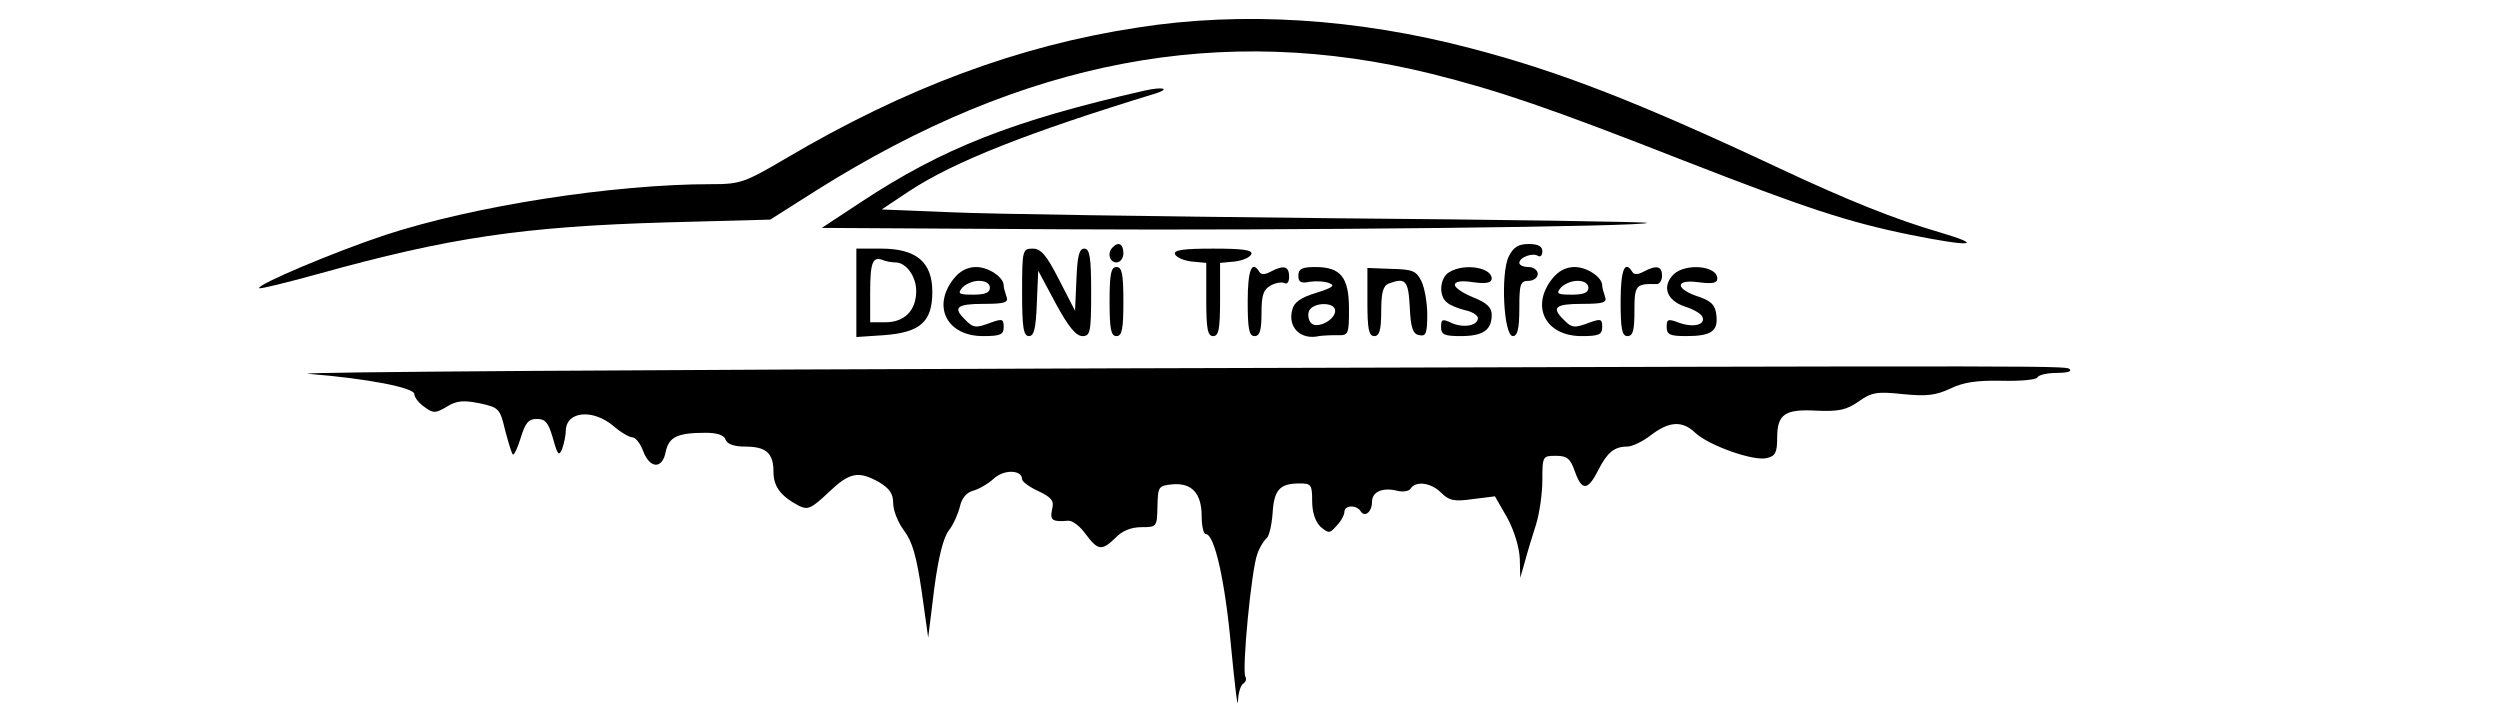 <?xml version="1.0" standalone="no"?>
<!DOCTYPE svg PUBLIC "-//W3C//DTD SVG 20010904//EN"
 "http://www.w3.org/TR/2001/REC-SVG-20010904/DTD/svg10.dtd">
<svg version="1.0" xmlns="http://www.w3.org/2000/svg"
 width="543pt" height="156pt" viewBox="0 0 543 156"
 preserveAspectRatio="xMidYMid meet">

<g transform="translate(0,156) scale(0.1,-0.1)"
fill="#000000" stroke="none">
<path d="M2470 1500 c-257 -39 -504 -131 -763 -284 -90 -53 -100 -56 -161 -56
-214 0 -515 -47 -708 -110 -112 -37 -282 -109 -275 -116 2 -2 59 12 128 31
284 79 445 103 758 112 l224 6 101 64 c450 283 879 365 1334 253 148 -37 259
-75 547 -188 267 -104 357 -134 494 -162 134 -27 164 -24 62 6 -93 27 -198 69
-343 137 -309 145 -481 212 -673 262 -247 65 -497 81 -725 45z"/>
<path d="M2485 1363 c-285 -65 -438 -125 -615 -242 l-85 -56 525 -3 c490 -3
1276 6 1267 14 -2 2 -309 7 -683 10 -373 4 -746 9 -829 13 l-150 6 60 40 c97
64 260 128 535 212 34 11 15 15 -25 6z"/>
<path d="M2417 1023 c-13 -12 -7 -33 8 -33 8 0 15 9 15 20 0 20 -11 26 -23 13z"/>
<path d="M3277 1003 c-18 -37 -11 -173 9 -173 10 0 14 16 14 60 0 53 2 60 20
60 11 0 20 7 20 15 0 8 -9 15 -20 15 -11 0 -20 4 -20 9 0 12 29 23 41 15 5 -3
9 2 9 10 0 11 -9 16 -30 16 -22 0 -33 -7 -43 -27z"/>
<path d="M1860 924 l0 -96 60 4 c79 6 105 29 105 94 0 65 -35 94 -111 94 l-54
0 0 -96z m85 66 c23 0 45 -30 45 -62 0 -42 -25 -68 -67 -68 l-33 0 0 63 c0 67
5 81 28 72 7 -3 20 -5 27 -5z"/>
<path d="M2220 925 c0 -77 3 -95 15 -95 11 0 15 17 17 71 l3 71 38 -71 c27
-50 44 -71 58 -71 17 0 19 8 19 95 0 76 -3 95 -15 95 -11 0 -15 -16 -17 -67
l-3 -68 -35 68 c-27 53 -39 67 -57 67 -22 0 -23 -3 -23 -95z"/>
<path d="M2552 1008 c3 -7 19 -14 36 -16 l32 -3 0 -80 c0 -64 3 -79 15 -79 12
0 15 15 15 79 l0 80 32 3 c17 2 33 9 36 16 3 9 -18 12 -83 12 -65 0 -86 -3
-83 -12z"/>
<path d="M2071 954 c-47 -60 -14 -124 64 -124 38 0 45 3 45 20 0 17 -3 18 -26
10 -34 -13 -40 -13 -58 6 -27 26 -18 34 40 34 47 0 55 3 50 16 -3 9 -6 19 -6
24 0 18 -33 40 -60 40 -19 0 -36 -9 -49 -26z m79 -19 c0 -11 -11 -15 -36 -15
-31 0 -35 2 -24 15 7 8 23 15 36 15 15 0 24 -6 24 -15z"/>
<path d="M2410 905 c0 -60 3 -75 15 -75 12 0 15 15 15 75 0 60 -3 75 -15 75
-12 0 -15 -15 -15 -75z"/>
<path d="M2710 905 c0 -60 3 -75 15 -75 11 0 15 12 15 50 0 39 4 51 20 60 11
6 25 8 30 5 6 -3 10 3 10 14 0 23 -12 26 -40 11 -13 -7 -21 -7 -25 0 -16 26
-25 3 -25 -65z"/>
<path d="M2820 961 c0 -14 6 -17 25 -13 13 2 33 1 42 -3 14 -5 7 -10 -28 -21
-33 -10 -48 -20 -52 -36 -11 -39 18 -67 58 -58 6 1 22 2 38 2 26 -1 27 1 27
57 0 69 -18 91 -73 91 -29 0 -37 -4 -37 -19z m80 -76 c0 -20 -39 -40 -52 -27
-6 6 -8 18 -5 26 8 20 57 21 57 1z"/>
<path d="M2970 904 c0 -59 3 -74 15 -74 11 0 15 13 15 54 0 40 4 55 16 60 37
14 43 7 46 -51 2 -46 7 -59 21 -61 14 -3 17 4 17 45 0 26 -6 59 -13 73 -11 22
-20 25 -65 26 l-52 2 0 -74z"/>
<path d="M3148 969 c-21 -12 -24 -52 -5 -66 6 -6 24 -13 40 -17 15 -3 27 -11
27 -17 0 -16 -30 -22 -56 -11 -21 10 -24 9 -24 -8 0 -17 7 -20 43 -20 48 0 67
13 67 46 0 16 -10 26 -40 38 -22 9 -40 21 -40 27 0 8 14 10 40 6 29 -4 40 -1
40 8 0 24 -59 34 -92 14z"/>
<path d="M3371 954 c-47 -60 -14 -124 64 -124 38 0 45 3 45 20 0 17 -3 18 -26
10 -34 -13 -40 -13 -58 6 -27 26 -18 34 40 34 47 0 55 3 50 16 -3 9 -6 19 -6
24 0 18 -33 40 -60 40 -19 0 -36 -9 -49 -26z m79 -19 c0 -11 -11 -15 -36 -15
-31 0 -35 2 -24 15 7 8 23 15 36 15 15 0 24 -6 24 -15z"/>
<path d="M3520 905 c0 -60 3 -75 15 -75 12 0 15 13 15 55 0 56 3 59 48 58 6
-1 12 8 12 18 0 21 -12 24 -40 9 -13 -7 -21 -7 -25 0 -16 26 -25 3 -25 -65z"/>
<path d="M3635 964 c-26 -26 -15 -57 25 -70 19 -6 36 -16 38 -23 6 -17 -21
-23 -51 -12 -24 9 -27 8 -27 -9 0 -17 7 -20 43 -20 54 0 69 11 65 45 -2 22
-11 31 -37 40 -53 17 -54 39 -2 32 30 -4 41 -2 41 8 0 28 -69 34 -95 9z"/>
<path d="M2430 760 c-1015 -3 -1807 -8 -1760 -12 127 -10 230 -30 230 -44 0
-7 10 -20 22 -28 19 -14 24 -14 49 1 21 13 36 14 71 7 41 -9 44 -11 55 -58 7
-26 14 -51 17 -53 2 -3 10 13 17 36 10 33 17 41 35 41 19 0 25 -8 35 -42 10
-36 13 -40 20 -23 4 11 8 30 8 41 2 41 59 46 103 9 16 -14 35 -25 42 -25 6 0
17 -13 23 -30 15 -39 42 -39 49 -1 7 32 25 41 87 41 24 0 40 -5 43 -15 4 -10
19 -15 43 -15 45 0 61 -14 61 -55 0 -32 16 -53 56 -74 19 -9 27 -5 63 29 46
44 65 48 110 23 23 -14 31 -25 31 -46 0 -16 11 -43 24 -60 18 -24 27 -57 38
-132 l14 -100 13 105 c9 69 20 113 32 128 10 13 20 36 24 52 4 18 14 30 28 34
12 3 33 15 45 26 22 21 62 20 62 -1 0 -5 16 -17 36 -26 29 -14 34 -21 29 -40
-5 -23 1 -27 35 -24 9 1 26 -12 38 -29 27 -36 35 -37 65 -8 14 15 34 23 56 23
34 0 34 1 35 45 1 43 2 45 32 48 42 4 64 -19 64 -69 0 -21 4 -39 9 -39 19 0
42 -102 55 -246 8 -82 14 -135 15 -117 0 17 6 35 11 38 6 4 8 10 5 15 -8 13
13 234 26 267 5 15 15 30 20 34 5 3 11 27 13 53 3 52 15 66 59 66 25 0 27 -3
27 -38 0 -25 7 -45 18 -56 18 -15 20 -15 35 2 10 10 17 24 17 30 0 15 26 16
35 2 9 -15 25 -2 25 20 0 22 23 32 55 24 12 -3 26 -1 29 5 11 17 44 13 66 -9
17 -17 28 -20 69 -14 l48 6 27 -47 c15 -28 26 -64 27 -89 l1 -41 10 35 c5 19
16 55 24 80 8 25 14 69 14 98 0 51 1 52 29 52 25 0 32 -6 42 -35 15 -42 28
-41 51 5 19 37 34 50 62 50 11 0 34 11 52 25 39 30 68 32 96 5 30 -28 127 -62
155 -55 19 4 23 12 23 44 0 52 17 63 87 59 48 -2 64 2 90 20 28 20 40 22 96
16 51 -5 71 -3 103 12 29 14 58 18 111 17 40 -1 75 2 78 7 3 6 22 10 42 10 20
0 33 3 29 7 -9 9 72 9 -2066 3z"/>
</g>
</svg>
